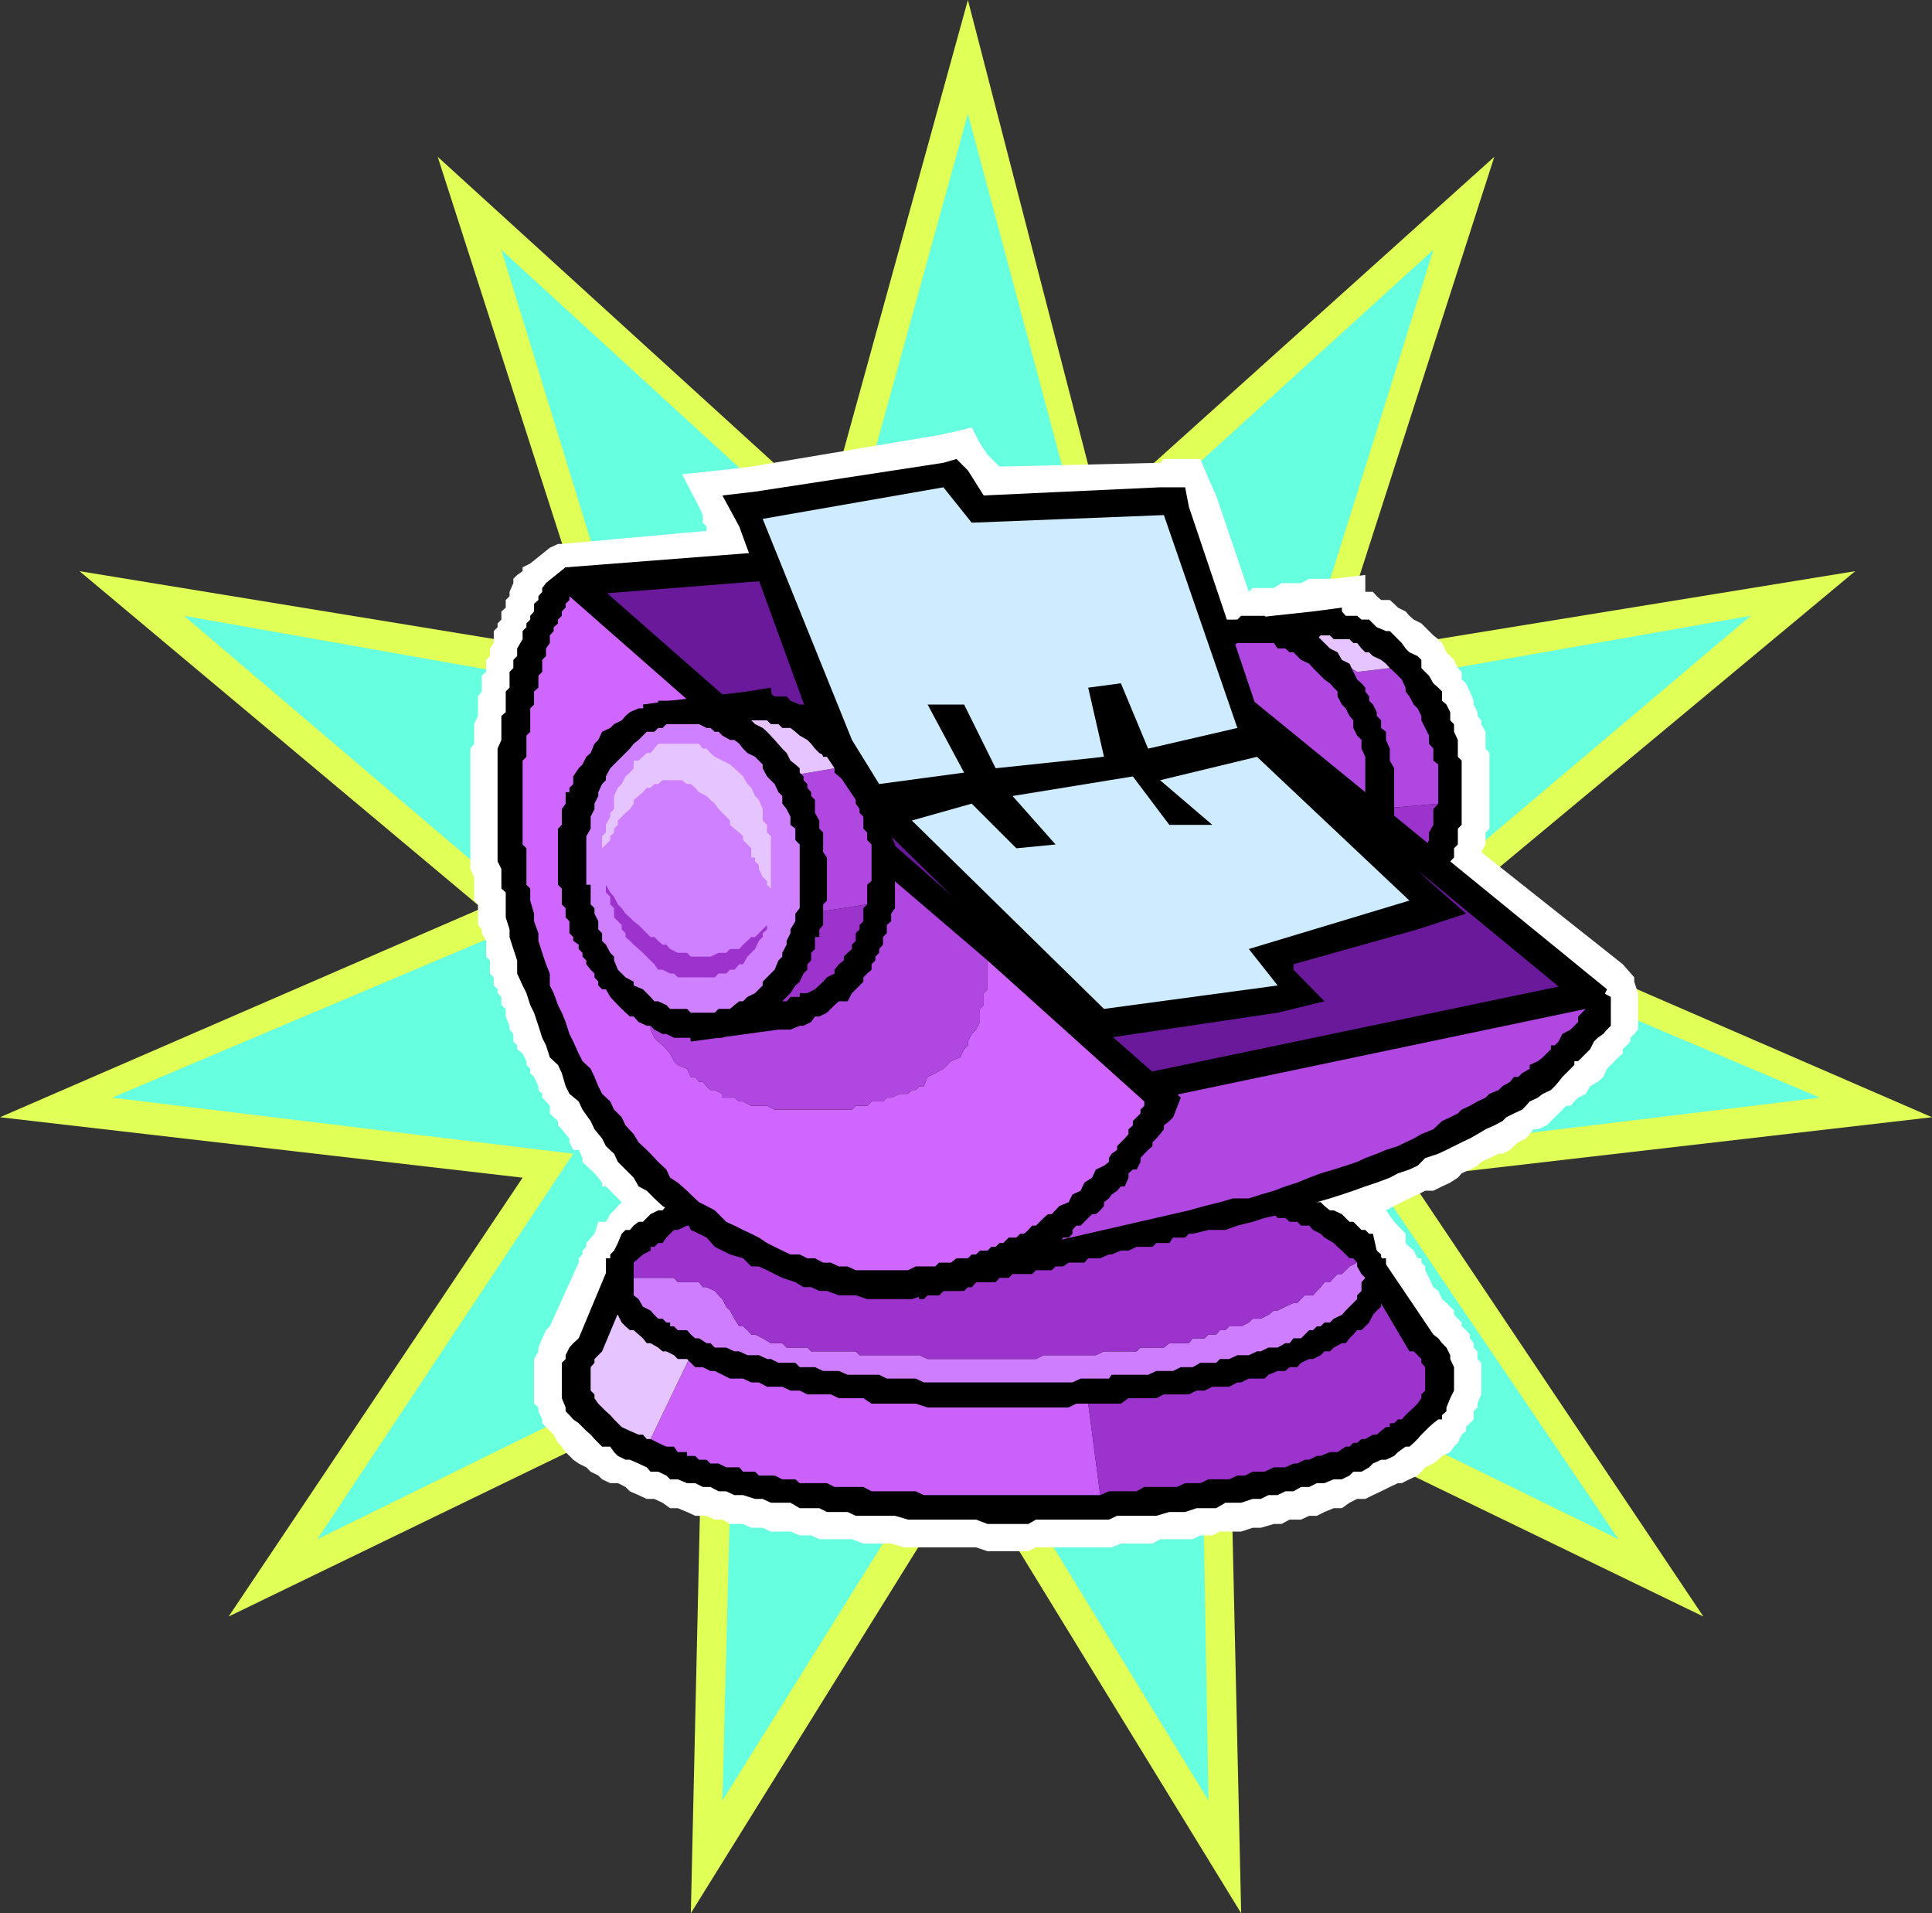 <svg xmlns="http://www.w3.org/2000/svg" width="354.902" height="351.402"><rect width="100%" height="100%" fill="#333333" stroke="none"/><path fill="#e0ff57" d="m177.8 0 24.302 93.902L274.5 28.801 245 120.5l95.8-15.598-74.398 61.899 88.5 38.398-96 11.102 54 80.601-87.101-42.203L228 351.402 177.8 269.5l-50.898 81.902 2.2-96.703L42 296.902l54-80.601-96-11.102 88.5-38.398-73.898-61.899 95.3 15.598-29.5-91.7 71.5 65.102L177.801 0"/><path fill="#66ffe0" d="m177.8 20.902 22.102 82.598 63.399-57.598-25.7 82 84-14.8-65.5 55.398 78.2 33.102-85 10.3 48 70.797-76.801-37.597 1.5 85.597-44.2-72.199-45.097 72.2 2.2-85.598L58.3 282.699l47-70.797-84.7-10.3L98.903 168.5l-65.101-55.398 83.5 14.8-25.2-82L155 103.5l22.8-82.598"/><path fill="#fff" d="M300.902 186.7v-4.298l-.699-2.101v-.801l-2.101-2.398-26-20.602.8-1.398v-2.2l.7-.703v-13.898l-.7-.801v-3.098l-.8-1.402v-.7l-.7-.8v-.7l-.699-1.398v-.703L270 127l-.7-1.5-.8-.7v-1.398l-.7-.703-.698-1.5-1.399-1.398-.8-1.7-.7-.699-.902-.703-.801-.797-.7-.703-.698-.699-1.399-.7-.8-.698-.7-.801-1.402-.7-.7-.699-.8-.703h-1.598l-.8-.699-.7-.8h-1.402v-3.098L245 106.3h-4.5l-1.5.8h-3.598L234 108h-3.898l-.7.7-6-17.7L222 87.902l-1.5-3.601h-6.7l-.698.699-29.5.7-2.2-2.2L180 81.402l-1.5-2.902-2.797.7-3.203.702L138 85.7l-6 .703-6.7.7 3.102 6 .7 1.5V96l.699.7v.8l-26.598 2.402h-.703l-1.5.7-3.598 2.898-1.402.7v.702l-1 .7-.7.699v.8l-.698 1.598v.801l-.7.7v1.402l-.8.699v1.5l-.7.699v.7l-.699.702v2.2l-.703 1v1.398l-.7.7v2.202l-.8.7V127l-.7.902v3.598l-.698 1.5v3.602l-.7.898v22.102l.7 1.5v4.3l.699.7v3.8l.699.797v.703l.8 1.399v2.898l.7.703v2.399l.703.699v1.5l.7.7v.702l.699.7v1.5l.8.699v1.398l.7 1.703v.7l.699.8v1.399L95 192v.7l1 .8.703 1.402v.7l.7.699v.8l.699.7.8 1.699v.7l.7.702v.7l.699.699.699.8v1.399l.703.7.797.702v.797l.703.703.7.899.699.8v.7l.699 1.398h1l.699 1.5v.703l.703.7.797.699.703.699.7.8.699.9v.702h.699l.8.797.7.703.699.7.703.699-.703.699-.7.8-.698.7-.801 1.402h-1.399l-.699 2.2-1.5 1.699V229l-.703.7v.702l-.7.7v.8l-5.3 11.7-.7.699-.698 1.5-.7 1.699v.7l-.8 1.402v8.199l.8.699v.7l.7 1.5v.702l1.398 1.399.703.699.797 1.5.703.7.7 1 .699.702.699.7 1 .699 1.402.699.797.8 1.402.7.7.7 1.5.702h1.398l1.402.7.801.8 1.598.7 1.5.699h1.402l1.5.699 1.399 1h1.398l1.703.7 1.5.702h2.098l1.5.7h1.402l1.399.8h2.398l1.5.7h2.102l1.5.699h3.601l1.7.699H149l1.5.7h6l2.102.8h5.101l2.399.7H179.3l2.101.702h7.5l1.399-.703h13.902l1.7-.699h5.8l1.399-.8h6l1.398-.7h2.203l1.399-.7H228l2.102-.698h1.5l2.398-.7h1.402l1.5-.8H239l1.5-.7h1.402l1.399-.703L245 277h1.5l1.402-1 1.399-.7h1.5l1.402-.698 1.5-.7 1.598-.8 1.5-.7h.699l1.402-.703 1.5-.699.7-.7.699-.8 1.5-.7.902-.698.7-.7 1.5-.703.699-1 .699-.699.699-1.5.8-.7v-.698l1.403-1.403v-1.5l.7-.699v-.7l.699-1.698V250.3l-.7-.7v-1.4l-.699-.699v-.8l-.703-.9v-.698l-.7-.801-.8-.7v-.699l-.7-.703-.698-.699v-.8l-1.399-1.4-.8-.698-.7-1.5-.902-.7-.801-1.703-.7-1.398v-.7l-.698-.699v-.8h-.7l-.699-1.403-.8-.699-.7-.7v-1.698l-2.101-2.2-1.5-2.101 1.5-.801 1.398-.7 1.402-.698 1.5-.7 1.399-.703h1.5l1.601-.797 1.5-.703 1.399-.898.699-.801 1.5-.7 1.402-.698.7-.7 1.5-.703 1.699-.797H276l1.402-.703.7-.699.8-.7 1.399-.698.699-.801.703-.899h.797l1.602-.703.8-.797.7-.703 1.398-1.398.703-.7h.797l.703-.8.7-.7 1.398-.699.8-1.402 1.399-.8 1-.9.703-1.5 1.399-1.398.699-.703.8-.699v-.8l1.399-1.4v-.698l.703-.7.7-.8V186.7"/><path d="m263.3 245.102-10.398-15.403-.699-3.097h-17.5l-.703.699h-43l-.7-.7h-13.198l-.7.7h-11.101l-1.598 1h-1.5l-45.8.699H113.5l-1.398 2.902-5.801 13.899-1 .898-.7.801-.699 1.402v.7l-.699.699v6.5l.7 1.699v.7l.699.702.699.797 1 .703.699.7.703.699.797.699.703.8 1.399 1.4h1.5l.699 1 .699.702 1.402.7h.801l1.598.699 1.5.699.699.8h1.402l1.5.7.7.7h1.398l1.703.702h1.5l1.399.7h1.398l1.5.8h1.402l1.5.7h1.598l2.203.699h1.399l1.5.699h3.601l1.7 1h3.597l1.402.7h3.801l1.5.702h7.2l2.398.7h12.5l2.101.8h7.5l1.399-.8h13.402l1.5-.7h7.2l2.398-.703h2.902l2.098-.699h3.601l1.7-1H228l2.102-.7h1.5l1.398-.698h1.703l1.399-.7h1.5l1.398-.8h1.5l1.402-.7h1.399L245 271.7h1.5l1.402-.699.7-.7h1.5l1.398-.8.703-.7 1.5-.698h.899l1.5-.7.699-.703 1.402-1h.7l.8-.699.7-.7.699-.8 1.398-1.398.8-.7.903-.703h.7v-.797l.8-.703v-.699l.7-1.7.699-1.398v-4.3l-.7-1.5v-.7l-.699-1.402-.8-.8-.7-.9-.902-.698"/><path fill="#c961fa" d="m242.602 231.902-41.301.7H197l-.7-.7h-19.198l-.7.7h-10.3l-.801.699h-3.098l-45.8.699-1.5 3.902 1.5.7h.898l.8.699h1.399l.703.699 1.5.7.7.8.699.7h.699l.699.702.8.7.903 1.5v1.597l.7 1.5v.703l-7.403 15.399 1.402.699 1.5.7h1.399l.699 1h1.703v.702h1.5l.7.7h1.398l.699.699h1.5l1.402.699h2.399l.699.8h2.203l.7.7h2.898l1.402.7h2.399l.8.702h5l1.399.7h5.3l1.5.8h8.102l1.5.7h32.399l-2.2-16.801 42.7-25.899"/><path fill="#e6c4ff" d="m114.902 237.902-4.3 10.297-.7.703-.699.7v.699l-.703.8v4.301l.703.7v.699l.7 1 1.398 1.398.8.703.7.797.699.703.703.7 1.5.699 1.598.699h.8l.7.8h.699l7.402-15.398v-.703l-.699-1.5v-1.597l-.902-1.5-.801-.7-.7-.703h-.698l-.7-.699-.699-.8-1.5-.7-.703-.7h-1.398l-.801-.698h-.899l-1.5-.7"/><path fill="#9c33cc" d="M249.3 231.902h-6.698l-42.7 25.899 2.2 16.8 1.601-.699h5.098l1.402-.8h6l1.5-.7h2.797l1.5-.703h3.8l1.5-.699h1.403l1.399-.7h2.199l1.699-.8h2.102l1.5-.7h.699l1.402-.698h.797l1.402-.7h.7l1.699-.703h1.402l1.5-1h.7l.699-.699h.699l.8-.7h.7l1.402-.8h.7l.8-.7.899-.698h.699v-.7h.8l.7-.703h.699l.703-.797 1.5-1.402.7-.7.699-1v-.698l.699-.7v-4.3l-.7-.801v-.7l-.699-.699-.699-.703h-.8l-9.602-16.297"/><path d="m268.5 139.7-.7-.7v-3.098l-.698-1.5V133l-.7-.7v-1.5l-.699-1.398-.8-.703V127l-.7-.7-.902-.8-.801-1.398-.7-.7-.698-.703v-1.5l-.7-.699-1.5-.7-.699-.698-.703-1-.7-.7-.698-.703-.801-.797h-.7l-1.699-.703-.699-.699-.703-.7h-1.398l-.801-.698h-2.098l-.703-.801v-.7l-5.297.7-13.902 1.5-5.301.699 1.402 4.602v2.8l-.699.797-1.402 1.403v.699l-.801.699v1.5l-.7.902v.797l-.698.703v2.098l-.7 1.5v2.102l-.699.8v9.598l.7.7v4.5l.699.8v.7l.699.702v2.2l.699.699v1.699l.8.7v.702l.7.7h.703v.699l.7.8v.7l.699.699v.7l1 .702.699.797.699.703 1.5 1.399.703 1 1.399.699v2.902l.8 4.297h5.2l11.8-1.398h.7l1.5-.801h.699l1.402-.7.7-.698h.8l1.598-.7h.8l.7-.703.699-.797 1.402-.703.801-.699.7-.7.699-1 .699-1.398h.699v-.703l.8-.797.903-.703v-.699l.7-.7v-.698l.8-.801v-.7l.7-.699v-.703l.699-.699v-1.7l.699-.698v-2.903l.699-.699v-11.8"/><path fill="#b047e0" d="M223.402 146.2v3.1l.7.7v1.5l1 .7v1.402l.699.699v.8l.699.7v.699l.8 1v.7l.7.702.703 1.399.7 1.5 1.5.699.699.7.699 1.5 1.699.702.703.7.7 4.597 4.3-.797h-2.8l16-21.3 11.3-1v-7.2l-.902-.703V137.5l-.801-.898v-1.5l-.7-1.403-.698-1.398v-.801l-.7-1.398-.699-.7-.8-1.5-.7-.902v-.7l-.703-1.5-1.398-1.398-.801-.703-6 .703-9.598-6-11.703.7.703 5.3-1.402.7-.801 1.398-.7.8v1.602l-.698.797v.703l-1 .7v1.398l-.7.8v2.102l-.699.7V145.5l.7.7"/><path fill="#9c33cc" d="M236.902 169.902h2.801l7.5-.703h1.399l.699-.699h.8l.7-.7h.699l.703-1h1.5v-.698l.899-.7h.699l.8-.703.7-.797.699-.703.703-.699.7-1.398.8-.801v-.7l.7-.699.699-.703v-.699l.699-1v-.7l.699-1.5v-1.398l.8-1.402v-2.898l.903-1-11.3 1-16 21.3"/><path fill="#e6c4ff" d="m255.3 122.7-.698-.798-.899-.703-1.5-.699-.703-.7h-.7l-.698-.698-.801-1h-.7l-.699-.7H245l-.7-.703h-1.698l-.7.703v-.703l-2.199.703 9.598 6 6-.703"/><path d="m256.102 141.102-.801-1.403V137.5l-.7-1.598v-1.5l-.898-.703v-1.398l-.8-.801v-.7l-.7-1.398-.703-.703v-.797l-.7-.902v-.7l-.698-.8-.801-.7-.7-1.398-.699-1.5-1.402-.703-.797-1.398-1.402-.7-1.7-1.699-.699-.703h-.699l-.703-.797-1.5-.703h-.7l-.698-.699h-1.5l-.7-.7H233l-.7-.698H228l-.7.699h-2.198l-1.7.699-.699.7h-1.402l-.801.702-1.398.797-.7.703-1.5.7-.699 1-.703.699-.7.699-1 1.402-1.398.797-.699 1.403v.699l-.8 1.5-.7 1.601h-.703v1.5l-.7.7v1.398l-.698.8v2.102l-.801.7V149.3l.8.699v2.2l.7 1.402v1.5l.699.699v.699l.703 1v1.402l.7.7v.699l.8 1.5h.7v.699l.699.7v.702l.699.797 1 .703v.7l.699.699 1.402 1.699.801.7.7.702.699.797h.699l.699.703.8.7.7.699h.703l1.399.699h1l.699.8h1.5l.699.7h2.902l.7.7h4.5l1.5-.7h.699l1.402-.7h.797l1.402-.8.7-.7 1.699-.698 1.402-1.403 1.5-.797.7-.703.699-1.398.699-1 .8-.7.7-1.402.699-.797.703-1.402.7-1.398.8-.801.899-1.399V155.8l.699-.7v-2.9l.8-.699v-10.398"/><path fill="#b047e0" d="m235.402 170.7.7-.798h1.5l.699-.703h1.402l.797-.699.703-.7h1.399l.699-1 1-.698v-.7l.699-.703.703-1.5.797-.699.703-.7.7-.698v-1.5l.699-.7.699-1.402v-1l.8-1.398v-2.2l.7-.703V139l-.7-1.5v-1.598l-.8-.8-.7-1.403v-1.398l-.699-.801-.699-1.398-.703-.7-.797-1.5V127l-.703-.7-.7-.8-1-.7-1.398-1.398-.699-.703-.703-.797-1.5-.703-1.398-1.398h-.7l-.8-.7h-1.399l-.703-1h-6.7l-1.5 1h-.698l-1 .7h-.7L222 120.5l-.7.7-.8.702h-.7l-.698.797-.7.703-.699.7-.8 1.398v.8l-.7.7-.703 1.7-.7.702v.7l-1 1.398v.8l-.698 1.4v.702l-.7 1.5v2.399l-.699 1.398v6.5l.7.703V150l.699 1.5v1.402l.699.7v1.5l1 .699.699 1.699v.7l.703 1.402 1.5 1.5.7 1.398.699.7.699.702.699.797.8.703.7.7.703.699.7 1h.699l1.699.699.699.7h.8l.7.702h2.102l.8.797h4.5"/><path d="m193.902 99.102-2.199-1.602h-1.402l-86.399 6.7-3.601 2.902.699 6 106.3 92.8 2.2 2.399 2.203-.899 81.098-17.5.699-4.601 1.703-3.602-101.3-82.597"/><path fill="#691999" d="M104.602 109.5 191 102.7l100.3 82.6-81.097 17-105.601-92.8"/><path d="M183.602 211.902h-15.399l-1.402.797h-6.7l-1.5.703h-4.5l-1.5.7h-2.898l-1.402.699h-3.098l-1.5.699h-2.8l-1.5.8H138l-1.5.9h-.7l-1.698.702h-1.399l-1.402.797h-.801l-1.398.703h-1.399l-.8.7h-.7l-1.703.699h-.7l-1.398.699-.699.8h-.8l-1.403.7-.7.7-.698.702h-.801l-.899.7-.699.8h-.8l-.7.7-.703 1.699-.7 1.398-.698.703v.7h-.801v7.5l.8.699V240l.7.7.699.8.703 1.402.7.7.8.699h.7l.898.8.8.7.7.898h.699l1.402.801.801.7h.7l1.398.702.699.7h1.703l1.5 1.5h1.399l1.398.699h.8l1.403.699 1.399.7h2.398l1.5.702h1.402l1.5.797h2.801l1.5.703h1.7l1.398.7h4.3l1.5.699h4.5l1.5 1h8.102l2.2.699H196.3l1.402-.7h8.2l1.398-1h5.101l1.399-.698h4.601l1.399-.7h1.5l1.402-.703h3.098l1.5-.797h.7l1.402-.703h2.899l.699-.699 1.703-.7h1.399l.8-.698h1.399l.699-.801 1.5-.7h.703l1.399-.699.699-.703h1l.699-.699 1.5-.8h.703l.7-.9.699-.698.699-.801h.8l1.399-1.399.703-1.402.7-.8.8-.7v-.7l.899-.698v-2.2l.699-.902V234l-.7-.7v-2.198h-.898v-.7l-.8-.703-.7-1.398-.703-1.7-.7-.699h-.698l-1.5-1.5h-.7l-.699-.703-.703-.699-1.5-.7h-.7l-1-.8-.698-.7h-1.399l-.703-.698H239l-.7-.7h-1.398l-.8-.703h-1.399l-1.703-.797h-.7l-1.398-.703h-1.5l-1.402-.898h-.7l-1.5-.801h-3.097l-1.402-.7h-2.899l-1.5-.698h-3.101l-1.399-.7h-5.101l-1.399-.703h-6l-2.199-.797h-14.101"/><path fill="#cf7dff" d="M197.703 217.2h-8.8l-.801-.9H186l11.703.9M149 248.2l-.7-.7h-3.8l-.797-.8h-2.101l-1.5-.9-1.399-.698H138l-.7-.801-.8-.7h-.7l-.898-1.402-.8-1.5-.7-.699-.699-1.398-.703-.7-.7-.8-1.5-.7h-.698l-.7-.902H124.5l-.7-.8h-7.398v3.202l.899.7.8 1.398 1.399.7.703.8.7.7h.8l.7.702h.699v.7h.699l.699.699h1.703l.7.8.8.7h.7l1.398.898h.699l.8.801h2.102l1.5.7h.899l1.5.702h2.101l1.5.7h.7l1.398.699h3.102l.8.8h2.801l1.5.7h2.899l1.601.699h5.797l1.402.7h5.301l1.5.702H197l1.5-.703h5.203l.5-.699h6.7l1.5-.7h3.097l1.402-.698h2.2l1.398-.801h2.902l.7-.7h1.699l1.5-.699h2.101l1.5-.703h.7L233 247.5h1.703l1.399-.8h.8l.7-.9H239l.703-.698.797-.801h.703l.7-.7h.699l.699-.699h1l.699-.703 1.5-.699.703-.8 2.098-2.098v-.7l.8-.8V235.5l.7-.8-.7-.7-.8-1.398v-.7l-1.399.7-.699.699-.703.699h-.797l-.703.7-.7.8h-1l-.698.902-.7.7-.699.8h-1.5l-.703.7-.7.699h-.698l-1.5.699-1.399.7H234l-1 .8-1.398.7h-1.5l-.7.702-1.402.7h-2.2l-.698.699h-1l-.7.8H222l-.7.7h-2.198l-.7.898h-3.601l-1 .801H209.5l-.7.7h-6l-1.5.702h-9.597l-1.402.7h-19.899l-1.5-.7h-11l-.699-.703H149"/><path fill="#9c33cc" d="M183.602 216.3H173.3l-2.2.9h-9.6l-1.398.702h-4.399l-1.601.797h-4.399l-1.402.703h-2.2l-1.601.7h-2.898l-.7.699h-1.5L138 221.5h-.7l-1.5.8h-2.398l-.699.7h-1.402l-.801.7h-.7l-1.398.702h-.699l-.8.7h-.7l-1.703.8h-.7l-1.398 1.399-.699 1h-.8l-.7.699h-.703v.7l-1.398.702-.801.7-.899.8v2.797h7.399l.699.801h3.902l.7.902h.699l1.5.7.699.8.703.7.7 1.398.699.7.8 1.5.899 1.402h.699l.8.699.7.8h.703l1.399.7 1.5.898h2.101l.797.801h3.8l.7.7h8.203l.7.702h11l1.5.7H190.3l1.402-.7h9.598l1.5-.703h6l.699-.699h4.3l1-.8h3.602l.7-.9h2.199l.699-.698h1.402l.7-.801h1l.699-.7h2.2l1.402-.699.7-.703h1.5L233 241.5l1-.8h.703l1.399-.7 1.5-.7h.699l.699-.698.703-.7h1.5l.7-.8.699-.7.699-.902h1l.699-.8.703-.7h.797l.703-.7.7-.698 1.398-.7-.7-.8h-.699l-1.402-1.403-.797-.699-.703-.7-1.7-1-.698-.698-1.399-.7-.703-.8H239l-.7-.7h-1.398l-.8-.703h-1.399L234 223h-1l-.7-.7h-2.198l-.7-.8H228l-1.5-.7h-2.398l-1.399-.698h-2.902l-.7-.7h-2.898l-1.402-.703h-3.098l-1.5-.797h-5l-1.5-.703h-6L186 216.301h-2.398"/><path d="m295.902 183.102-5.3-2.801-80.399 16.8-2.902.7-.7 2.398-.699 1.403-.699.699-1 .8-.5 1.399-1.601.7-.801 1.5-1.399.702-.699.899-.703.8-.797.7H197l-.7.699-1 .7-.698.702h-.7l-.699.797-.703.703-.797.7H191l-1.398 1.398h-.7l-.8.8-.7.9h-.699l-.703.702-1.7.797h-.698l-.7.703-.8.7h-.7l-.699.699H180l-1.5 1.5h-.7l-.698.699h-.7l-.699.7-1 .702H174l-.7.7h-.8l-.7.8-1.398.7-.699.699h-1.5l-.703 1-1.398.699-.801.7 3.601 8.902h.801l.7-.7h2.097l.8-.8h3.802l.699-.7h.699l.8-.902h3.602l.7-.8h1.699l.699-.7h3.602l.699-.7h2.902l.7-.698h1.398l1-.7h2.902l.7-.8h2.199l1.601-.7h.5l1.7-.703h1.398l1.5-.699h2.902l.7-.7h2.398l.699-1h2.203l.7-.698h.699l2.898-.7h3.102l2.199-.8 2.8-.7 2.2-.703 3.101-.699 2.2-.7 2.101-.8 2.2-.7 2.398-.698 2.199-.7 2.102-.703 2.199-.797 2.101-.703 2.399-.898 1.5-.801 2.101-.7 1.5-.698 1.399-1.403 2.402-.797 1.5-.703 2.797-1.398 1.5-.7 1.402-.8 1.5-.899 1.598-.703 1.5-.797.703-.703 1.399-.699 1.5-.7.699-.698.699-.801 1.5-.7.902-.699 1.5-.703.7-.699.699-.8.699-.9.703-.698.797-.801.703-.7v-.699h.7l1.398-1.402.8-.8.7-1.4.699-.698 1-.7.703-.8.7-.7v-5.3"/><path fill="#b047e0" d="m210.203 202.3 81.098-17-1.399 1.4v1l-.699.702-.703.7-1.5.8-.7 1.399-.698.699h-.7v.7l-1.5 1.5-.902.702-1.5.7v.699l-1.398.8-.7.7h-.8l-.7.898-1.402.801-.7.7-1.698.702-.7.7-1.5.699-1.402.8-1.5.7-.7.699-1.398.7-1.5.702-1.601 1.5-2.2.899-1.398.8-1.5.7-1.402.699-2.2.7-1.699.702-2.101.797-1.5.703-2.098.7-2.203.699-2.398.699-2.102.8-2.2.9-2.198.702-2.102.797-2.398.703-2.2.7H226.5l-2.398.699-2.801.699-2.899.8L167.5 234h.703v-.7h.7l.8-.698 1.399-.7h.699l.699-.8h.8l.7-.7h.703l1-.703h.7l1.398-1.398h.699l.8-1h.7l.703-.7.7-.699h1.5l.699-.8.699-.7h1l1.402-.703 2.2-2.199h.699l.699-.7 1.402-.698.797-.7 1.402-.703.7-.797h.699l1-.703.699-.898.703-.801 1.5-.7 1.399-1.398.699-.703.8-.797.7-.703h.902l.5-.699 1-.7.7-.698.699-.801.699-.899v-.703l.8-.797.7-.703.699-.699v-.7l.703-.698v-.801"/><path d="m213.8 198.7-106.097-93.098-3.8-1.403-3.602 2.903-.7.898v.7l-.699.8v.7l-.8.702v1.399l-.7.8v.7l-.699.699v.7l-.703.702v1.5l-1 1.7v1.398l-.7.7v1.5l-.698.702v2.899l-.7.699v3.8l-.8.7v4.402l-.7 1.598v20.7l.7 1.402v3.597l.8.703v4.598l.7 2.2v1.402l.699 2.199.699 2.101v2.399L96 181l.703 1.402.7 2.2.699 1.398.8 2.402.7 2.2.699 1.398.699 2.2 1.5 1.402.703 1.5.7 2.398.699 1.402 1.699 1.399.699 1.5 1.5 2.101.703 1.5 1.399 1.7.699 1.398 1.5 1.402.699 1.5 1.402 1.399 1.5 1.5.899 1.601 1.5.797 1.402 1.403 1.5 1.398 1.399.8 1.398 1.4 1.703.702.7 1.5 1.5.7 1.398.699 1.5 1.699 1.402.7 1.399.702 2.398.7 1.5 1.5h1.402l1.5.699 1.399.699 1.402.7 2.399.8 1.5.902H149l1.5.7h1.402l2.2.8h3.101l2.098.7h8.199l2.203-.7h2.797l.8-.8h3.102l.7-.7h1.398l.8-.902h1.403l.7-.8h.699l1.5-.7h.699l1-.7H186l.703-.698h.7l.699-.7h.8l.7-.8h.699l.699-.7h.703l.797-.703.703-.699h.7l.699-.7.699-1h1l.699-.698v-.7l.703-.8h.797l.703-.7.7-.703.699-.699h.699l.8-.7.7-.8v-.7l.902-.698.5-.7 1-.703.7-.797h.699l.699-1.601v-.801l.8-.7h.7l.699-1.398v-.703l.703-.797.7-.703.8-.699v-.7l.7-.698.699-.801.699-.899v-.703l1-.797.699-.703 1.402-3.597-3.101-2.903"/><path fill="#cf66ff" d="M155 203.8h-12.7l-1.398-.698H138l-1.5-.801h-.7l-.898-.7h-2.199v-.699l-1.402-.703h-.801l-.7-.699-.698-.8h-.7l-.699-.9h-.8l-.7-1.5-1.703-.698-.7-.7-.698-1.402-.7-.8-.699-.7-.8-.7-.7-.698-.703-1.5v-.7l-.7-.703v-1l-.698-.699v-.7l41.199-27.8-54.7-48v.7l-.699.702v.7l-.699.699v.8l-.703.7v.699l-.797.7v.702l-.703.797v1.403l-.7 1v1.398l-.698.7v2.202l-.7.7v2.199l-.8.699v2.402l-.7.7v4.3l-.699.7V139l-.703.7v15.402l.703.699v6.699l.7.7v2.202l.699 2.399v1.398l.8 2.203v1.399l.7 2.199.699 2.102.699 1.699V181l.703 1.402.797 2.2.703 1.398.7 1.7.699 2.202.699 1.399 1 2.199.699 1.402 1.5 1.399.703 1.5.7 1.699.699 1.402 1.5 1.399.699 1.5 1.402 1.398.7 1.5 1.5 1.602.898 1.5 1.5 1.398.699.703 1.402 1.5 1.5 1.399.7 1.5 1.398.898 1.703 1.5.7.703 1.5 1.399 1.398.699 1.5.8 1.402 1.4.7.702 1.5.7 1.597.8 1.5.7 1.402.699 1.5 1 1.399.699 1.402.7 1.5.702h1.7l1.398.7h1.402l1.5.8h1.399l1.5.7h1.601l1.5.699h9.598l1.402-.7h3.598l.699-.699h2.203l1-.8h2.098l.699-.7h.8l.7-.703h1.402l.7-.699h.8l.7-.7h.699l1-1h1.402l.7-.698h.699l.8-.7.7-.8h.699l1.402-1.403.797-.699h.703l1.399-1.5 1.699-.7.699-1.398 1.5-.703.703-1.5 1.399-.898.699-1.5 1.5-.7.902-.699v-.703l.5-.797 1-.703v-.699l1.399-1.398.699-.801v-.899l.8-.703v-.797l.7-.703.699-.699v-.7l.703-.698v-.801l-28.8-25.899v5.297l-.7.703v2.2l-.703.699v2.398l-.7 1.403-.8.8-.7 1.399V192l-.698.7-.7 1.5-1.699.702-.703.7-.7.699-1.5.8-1.398.7-.699 1.699h-.8l-.7.7h-.703l-.7.702h-1.5l-1.597.7h-.8l-.7.699h-2.101l-.801.8h-2.098l-.703.7H155"/><path fill="#b047e0" d="M155 203.8h1.5l.703-.698h2.098l.8-.801h2.102l.7-.7h.8l1.598-.699h1.5l.699-.703h.703l.7-.699h.8l.7-1.7 1.398-.698 1.5-.801.699-.7.703-.699 1.7-.703.699-1.5.699-.699v-.7l.699-1.398.8-.8.7-1.403v-2.398l.703-.7v-2.199l.7-.703v-5.297L159.3 157.5l-41.2 27.8v.7l.7.7v1l.699.702v.7l.703 1.5.7.699.8.699.7.7.699.8.699 1.402.699.7 1.703.699.7 1.5h.8l.7.898h.699l.699.801.699.7h.8l1.403.702v.7h2.2l.898.699h.699l1.5.8h2.902l1.399.7H155"/><path d="m143 189.102-11 1.5-5.098.699-.699-4.602-.902-5 2.402 3.602-.8-.7h-.7v-.699l-.902-.8-1.5-.7-1.399-1.402-.699-.7v-.8l-.8-.7h-.7l-.703-.698v-1l-.7-.7v-.703l-.698-.699-.801-.7v-.8l-.899-.7v-1.398l-.699-.703v-1.5l-.8-.699v-.7l-.7-1.698V162.5l-.703-1.398V150l.703-.7v-2.398l.7-.703v-1.5l.8-.699v-.7l.7-.698v-1.5l.898-.7v-.703l.8-.699v-.7l.7-.8.699-.898v-.7h.703l.7-.8L119.5 139l-.7-4.598-.698-5 5-.703L137.3 127l4.3-.7.7 5.2-4.3-4.5h2.902l1.399.902h2.199l.703.797 1.7.703h.699l1.398.7.703.699 1.5.699.7.8.699.7 1.5.7.898.702.703 1.5.797.7.703.898.7 1.5.699.7.699 1.402.8 1.5.7.699.699 1.398.703 1.5v.703l.7.7v3.097l.8.801v2.102l.7 1.5V166.8l-.7 1v1.398l-.8.703v1.5l-.7.7v1.398l-.703.8v.7l-.7.7v.702l-.698.7v1l-.801.699-.7.699v.8l-2.101 2.102-.797 1.5h-1.601l-.801.7-1.399 1.398-1.402.7h-.797l-.703 1-1.398.702h-.7l-1.699.7H143"/><path fill="#b047e0" d="M118.8 161.102v2.097l.7.703v1.5l.703 1.399v1.699l.7.7v.702l.8.797v.703l1.399 1.399.699 1.5.699 1.398.8.703.903 1.7 1.5.699.7.699 1.398.8.699 1.4.8 4.3 3.602-.7 13.399-17.5 11-1.698V162.5l.8-.7v-6.698l-.8-.801v-1.399l-.7-.703V150l-.699-.7v-.698l-.699-1v-1.403l-.703-.699-.797-.8v-.7l-.703-.7-.898-.698-.801-.7v-.8l-8.801 1.5L131.3 133h-7.5l.7 6-1.398.7-.7.702-.699 1.5-.8.7v.699l-.7.699v1.5l-.703.7v2.402l-.7.699v2.898l-.698.703v6.7l.699.699v.8"/><path fill="#9c33cc" d="m134.902 185.3 8.098-1.398h1.5l.703-.8h1.7v-.7h1.398l1.402-.703 1.5-1.398.7-.801 1.398-.7v-.698l.8-1 .899-.7v-.703l.703-.699.797-.7v-.8l.703-.7v-1.398l.7-.703v-.797l.699-.703v-2.398l.699-.7-11 1.7-13.399 17.5"/><path fill="#e6c4ff" d="m153.3 141.102-.698-1.403-.7-.699-1.402-.7-.797-.8-.703-.898-.7-.7-1.398-.8-.8-.7-.899-.703h-1.5L143 133h-1.398l-.7-.7H138l-6.7.7 13.2 9.602 8.8-1.5"/><path d="m103.203 163.2-.703-.7v-10.3l.703-.7v-2.898l.7-1V145.5h.699v-.8l.699-.7v-1.398l1-1.5.699-.7.703-1.402.797-.7.703-1.698.7-.7.699-1.5 1.5-.703.699-.699 1.402-.7.7-.8.8-.7 1.598-.698h.8l1.399-.7h1.402v-.703h8.899l1.5.703h1.402l1.399.7h.8l.899.699 1.5.699.699.8.703.7 1.399.7.8.702 1.399 1.5 1.402 1.598.797.8.703 1.4.899.702.8.7v.8l.7.7v.699l.699.699v.7l.699.8v.7l.703.702v2.399l.797 1.398v1.5l.703.703v3.598l.7 1v7.902l-.7.7v3.8l-.703.797v1.403h-.797v2.199L149 175v1.402l-.7.7v1l-.698.699-.7 1.5-.8.699-.899 1.402-.703.7-.797.8-.703 1.399-1.398.699-.7.7-.8 1-1.399.702H138l-1.5.7-.7.8h-1.698l-1.399.7h-8.902l-1.399-.7h-.699l-1.5-.8-.703-.7h-.7l-1.5-.703-.898-1h-.699l-1.5-1.398-.703-.7-1.398-1.5-.801-1.402h-.7l-.699-.699v-.7l-.699-.8v-.7l-.703-.698-.797-1v-.7L107 175.7v-.7l-.7-.7v-.8l-1-.7v-.698l-.698-.7V169.2l-.7-.699v-1.7l-.699-.698V163.2"/><path fill="#cf80ff" d="m131.3 186 .7-.7h2.102l.8-.698.899-.7h.699l.8-.8 1.403-.7.7-.703.699-.699v-.7l2.199-2.198.699-1.7.703-.703V175l.797-1.5v-.7l.703-1.398v-.703l.899-1.5v-1.398l.8-1v-11.7l-.8-.8v-2.102l-.899-.699V150l-.703-1.398-.797-1v-1.403L143 145.5l-.7-1.5-1.398-1.398-.8-1.5v-.7l-.7-.703-.699-.699-1.402-.7-.801-.8-.7-.898-.898-.7h-.8l-1.399-.8-.703-.7h-.7l-.8-.703h-.7l-1.398-.699h-6l-.699.7h-.8l-.7.702h-1.402l-1.5 1.5-.899.7-.699.898-1.5 1.5-.703.7-.7.702-.698.7-.801 1.5v.699l-.7.699-.699 1.5v.7l-.699 1.402v1L108.5 150v2.2l-.797 1.402v8.898h.797v3.602l.703.699v1l.7 1.398v1.5l.699.703v1.399l.699.699.8 1.5.7.7v.702l.699 1.7.703.699.7.699 1.5.8v.7l1.699.7.699.702.699.7.703.8h.7l1.5.7.699.699h3.101l.7.699h4.398"/><path d="m231.602 132.3-13.2-39.198-.699-3.602h-4.601L180.703 91l-2.902-4.598-2.098-2.101-2.402.699-34.598 5.3-6 .7 3.098 5.7 15.402 42.3h.7l5.3 7.902 2.098 2.399h2.902l15.598-3.102h6.5v-.699l19.402-2.2 4.399-.698v.699l4.3-1.399L228.703 139l6-1.5-3.101-5.2"/><path fill="#cfebff" d="m156.5 135.902-16.398-40.601L173.3 89.5l5.2 6.5 35.3-1.398 13.5 39.097-16.398 3.801-5-12-6 .8 2.899 12.7-19.899 2.102-5.8-11.7h-6.7l6.7 12.5L161.5 144l-5-8.098"/><path d="m269.3 167.8-6.8-6-28.5-26.698-2.398-2.102-2.2.7-17 4.6-1.5.7-.699-1.5-2.902.8-23 3.602-3.598.7-.703-.7-2.898.7-11 3.597-8.2 2.403 6.5 5.699 35.5 34.8 1.399 1.5h2.402l31-4.601 8.598-2.098-5.7-5.8v-1l22.801-6.403 8.899-2.898"/><path fill="#cfebff" d="m178.5 147.602-11 3.097 35.3 34.602L234.704 181l-5.3-6.7 29.5-8.898-28-26.402-17.801 4.3 9.601 8.2h-7.902l-6.7-8.898L186 146.199l7.902 8.903-7.199.699-8.203-8.2"/><path fill="#e6c4ff" d="M110.602 157.5v-1.7l1.5-1.5v-.698l.699-.7v-.703l.699-.699v-.8l.703-.7.7-.7.8-.698.7-1v-.7l.898-.703.8-.699.7-.8h.699l.703-.7h.7l.8-.7h3.598l.902.7h.7l.8.7.7.8 1.398.7.699.702.8.7.7 1 .703.699 1.399 1.398v.801l.8.7.899.702.699.7v.699l1.5 1.5v1.699h.703v.7l.7.702v.7l.699 1.5.8.699v.699l.7.7v.702-10.3l-.7-.7V151.5l-.8-.8v-2.098l-.7-1.7-.699-.703-.703-1.5-.7-.699-.8-1.398-.7-.7-.898-.8-.8-.7-1.399-.703-1.402-.699-.801-.7-.7-.8h-.698l-.7-.898h-7.5l-.699.898-.703.8h-.7l-1.5 1.4h-.898v1.402l-.699.8-.8.7-.7 1.398-.703.7-.7 1.5v2.402l-.698.699V150l-.801 1.5v1.402l-.7.7v3.898"/><path fill="#9c33cc" d="M111.3 161.8v2.102l.802.797v1.403l.699.699v1.699l1.402 1.402v.797l.7.703v.7l.8.699.7.699.898.8.8.7.7.7.699.702.703.7.7 1h.8l1.399.699h.699l.699.699h6.8l.7-.7h1.402l.7-.698h.8l.899-1h.699l.8-1.403.7-.699.703-.7.7-1.5.699-.698v-.7l.8-.703v-.797l-.8.797-.7.703-.699.7H138l-.7.699-.8.699-.7.8h-1.698l-.7.7H132l-1.5.7h-3.598l-.699-.7H124.5l-1.398-.7-.7-.8h-.699l-.8-.7-.7-.698h-.703l-.7-.7-.698-.703-.801-.797-.899-.703-.699-.699-.8-.7-.7-1-.703-.698-.7-1.403-.698-.797-.801-1.402v-.7"/></svg>
